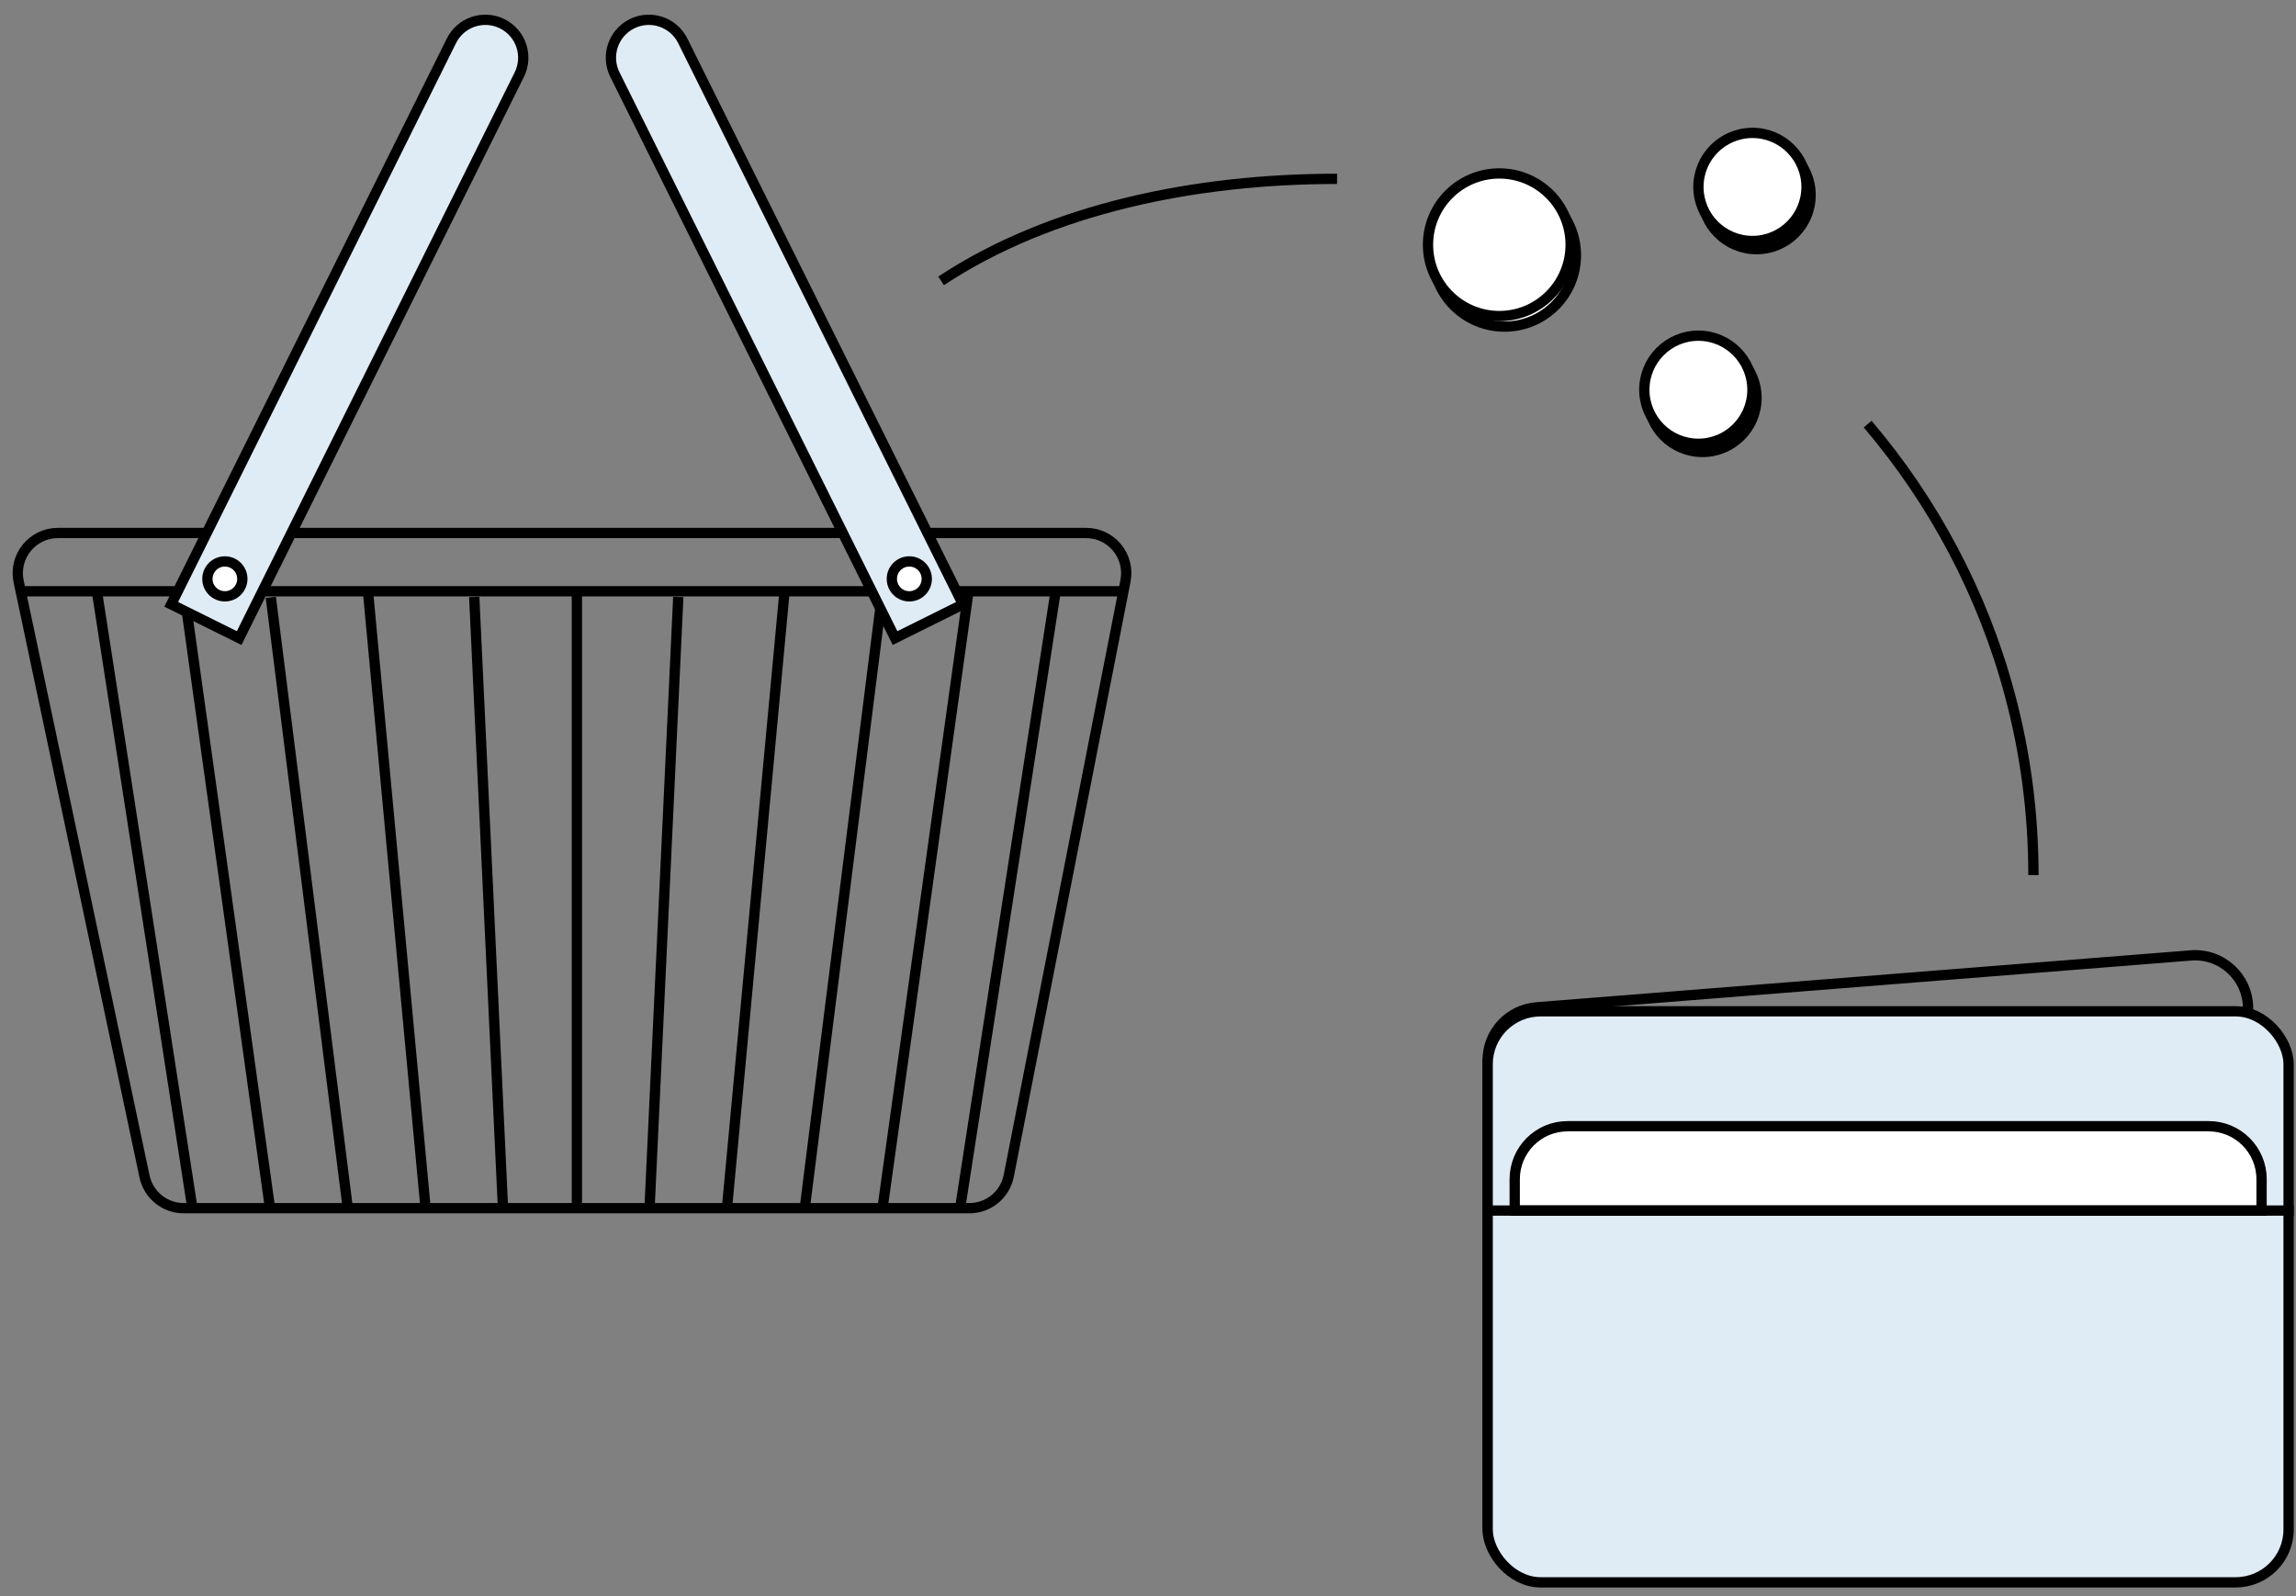 <svg width="256" height="178" viewBox="0 0 256 178" fill="none" xmlns="http://www.w3.org/2000/svg">
<rect x="0" y="0" width="256" height="178" fill="#808080" stroke="none"/>
<circle cx="167.759" cy="28.468" r="7.952" fill="white" stroke="black" stroke-width="1.147"/>
<circle cx="167.172" cy="27.293" r="7.952" fill="white" stroke="black" stroke-width="1.147"/>
<circle cx="195.852" cy="21.757" r="6.027" fill="white" stroke="black" stroke-width="1.147"/>
<circle cx="195.398" cy="20.846" r="6.027" fill="white" stroke="black" stroke-width="1.147"/>
<circle cx="189.82" cy="44.371" r="6.027" fill="white" stroke="black" stroke-width="1.147"/>
<circle cx="189.366" cy="43.46" r="6.027" fill="white" stroke="black" stroke-width="1.147"/>
<path d="M171.305 112.332L244.286 106.54C247.718 106.268 250.653 108.979 250.653 112.421V164.221C250.653 167.298 248.287 169.859 245.22 170.102L172.238 175.894C168.807 176.167 165.872 173.455 165.872 170.013V118.213C165.872 115.136 168.237 112.576 171.305 112.332Z" stroke="black" stroke-width="1.147"/>
<rect x="165.872" y="112.771" width="89.303" height="63.675" rx="5.899" fill="#DFECF6" stroke="black" stroke-width="1.147"/>
<path d="M174.787 125.586H246.262C249.52 125.586 252.161 128.227 252.161 131.486V134.992H168.888V131.486C168.888 128.227 171.529 125.586 174.787 125.586Z" fill="white" stroke="black" stroke-width="1.147"/>
<line x1="166.052" y1="134.99" x2="255.749" y2="134.99" stroke="black" stroke-width="1.147"/>
<path d="M226.725 97.579C226.725 90.618 225.809 83.871 224.09 77.452C221.073 66.182 215.584 55.924 208.238 47.293M149.079 19.943C133.294 19.943 117.185 23.229 104.929 31.319" stroke="black" stroke-width="1.147"/>
<path d="M6.457 59.435H121.098C123.916 59.435 126.032 62.007 125.49 64.772L112.477 131.113C112.065 133.212 110.225 134.727 108.085 134.727H20.49C18.375 134.727 16.549 133.247 16.111 131.177L2.078 64.837C1.489 62.054 3.612 59.435 6.457 59.435Z" stroke="black" stroke-width="1.147"/>
<line x1="2.244" y1="65.932" x2="125.723" y2="65.932" stroke="black" stroke-width="1.147"/>
<line x1="64.322" y1="65.536" x2="64.322" y2="135.106" stroke="black" stroke-width="1.147"/>
<line y1="-0.573" x2="68.638" y2="-0.573" transform="matrix(-0.047 0.999 -0.999 -0.041 75.056 66.545)" stroke="black" stroke-width="1.147"/>
<line y1="-0.573" x2="68.638" y2="-0.573" transform="matrix(0.047 0.999 0.999 -0.041 53.449 66.545)" stroke="black" stroke-width="1.147"/>
<line y1="-0.573" x2="69.871" y2="-0.573" transform="matrix(-0.093 0.996 -0.997 -0.081 86.939 65.536)" stroke="black" stroke-width="1.147"/>
<line y1="-0.573" x2="69.871" y2="-0.573" transform="matrix(0.093 0.996 0.997 -0.081 41.566 65.536)" stroke="black" stroke-width="1.147"/>
<line y1="-0.573" x2="70.404" y2="-0.573" transform="matrix(-0.153 0.988 -0.991 -0.134 117.185 65.536)" stroke="black" stroke-width="1.147"/>
<line y1="-0.573" x2="70.404" y2="-0.573" transform="matrix(0.153 0.988 0.991 -0.134 11.32 65.536)" stroke="black" stroke-width="1.147"/>
<line y1="-0.573" x2="70.246" y2="-0.573" transform="matrix(-0.138 0.99 -0.993 -0.121 107.464 65.536)" stroke="black" stroke-width="1.147"/>
<line y1="-0.573" x2="70.246" y2="-0.573" transform="matrix(0.138 0.99 0.993 -0.121 21.041 65.536)" stroke="black" stroke-width="1.147"/>
<line y1="-0.573" x2="69.104" y2="-0.573" transform="matrix(-0.125 0.992 -0.994 -0.109 97.743 66.545)" stroke="black" stroke-width="1.147"/>
<line y1="-0.573" x2="69.104" y2="-0.573" transform="matrix(0.125 0.992 0.994 -0.109 30.765 66.545)" stroke="black" stroke-width="1.147"/>
<path d="M57.902 8.317L26.664 71.153L19.093 67.389L50.332 4.554C51.371 2.463 53.908 1.611 55.998 2.65C58.089 3.69 58.941 6.227 57.902 8.317Z" fill="#DFECF6" stroke="black" stroke-width="1.147"/>
<path d="M68.559 8.317L99.797 71.153L107.367 67.389L76.129 4.554C75.09 2.463 72.552 1.611 70.462 2.65C68.372 3.69 67.519 6.227 68.559 8.317Z" fill="#DFECF6" stroke="black" stroke-width="1.147"/>
<circle cx="25.073" cy="64.551" r="1.947" fill="white" stroke="black" stroke-width="1.147"/>
<circle cx="2.521" cy="2.521" r="1.947" transform="matrix(-1 0 0 1 103.908 62.03)" fill="white" stroke="black" stroke-width="1.147"/>
</svg>
